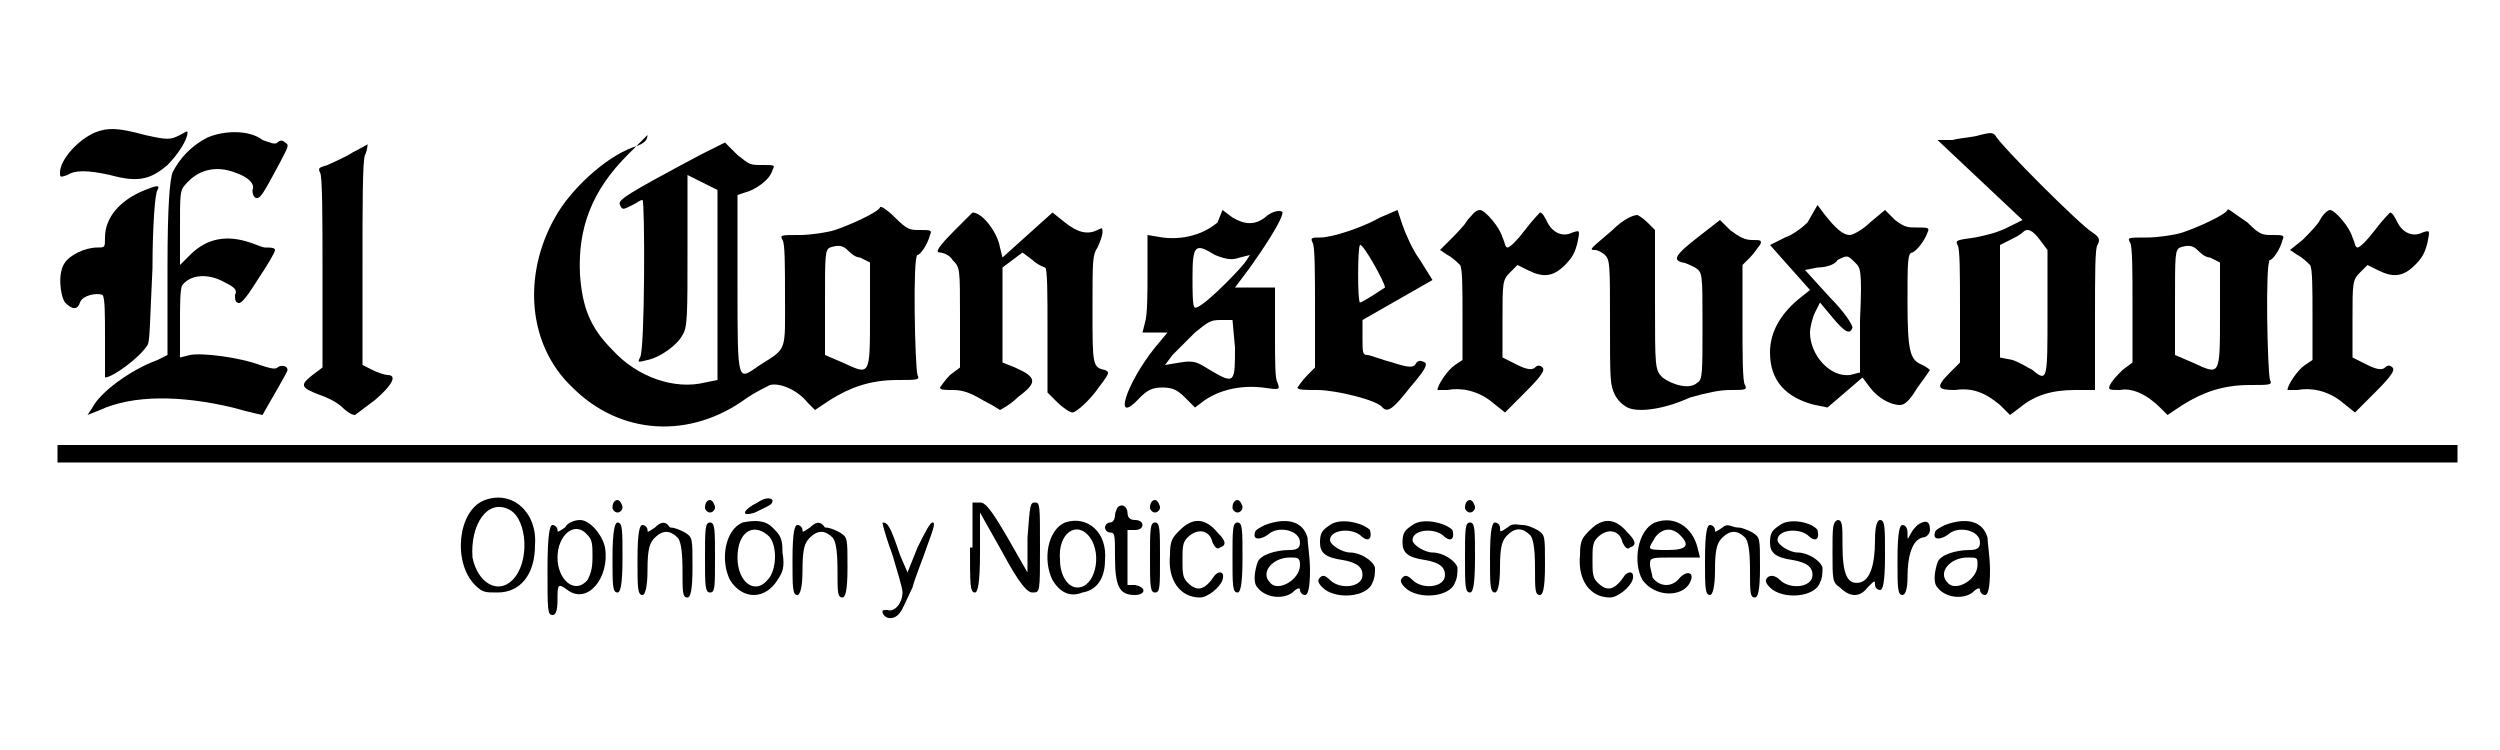 <?xml version="1.0" encoding="utf-8"?>
<!-- Generator: Adobe Illustrator 24.1.2, SVG Export Plug-In . SVG Version: 6.00 Build 0)  -->
<svg version="1.1" id="Layer_1" xmlns="http://www.w3.org/2000/svg" xmlns:xlink="http://www.w3.org/1999/xlink" x="0px" y="0px"
	 viewBox="0 0 100 30" enable-background="new 0 0 100 30" xml:space="preserve">
<g>
	<g>
		<path d="M3.8,5.3C3.1,5.6,2.4,6.4,2.4,6.9c0,0.2,0,0.2,0.3,0.1C3,6.8,3.5,6.8,4.4,7C5.5,7.3,6,7.2,6.7,6.6c0.4-0.4,0.8-1,0.8-1.3
			c0-0.1-0.1,0-0.3,0.1C6.8,5.6,6.7,5.6,5.8,5.4C4.7,5.1,4.3,5.1,3.8,5.3L3.8,5.3z"/>
		<path d="M8.3,5.5C7.7,5.8,7.2,6.3,6.9,6.9c-0.1,0.3-0.2,1.2-0.2,3.8v3.5l-0.4,0.2c-1.1,0.4-2.3,1.3-2.6,1.9l-0.2,0.3L4,16.4
			c1.3-0.6,3.2-0.6,5.3-0.1c0.7,0.2,1.2,0.3,1.2,0.3c0.1-0.2,1-1.7,1-1.8c0-0.2-0.3-0.2-0.4-0.1c-0.1,0.1-0.4,0-0.7-0.1
			c-0.8-0.3-2.3-0.5-2.8-0.4l-0.4,0.1v-1.4c0-0.7,0-1.4,0.1-1.5c0.3-0.4,1-0.5,1.7-0.1c0.4,0.2,0.5,0.3,0.4,0.5c0,0.1,0,0.3,0.1,0.3
			c0.1,0.1,0.3-0.1,0.8-0.9c0.4-0.6,0.7-1.1,0.7-1.2c0-0.1-0.2-0.1-0.4-0.1c-0.1,0-0.3-0.1-0.6-0.2c-0.9-0.3-1.7-0.2-2.4,0.5
			l-0.4,0.4V9.1c0-1.3,0-1.5,0.2-1.7c0.5-0.6,1.2-0.8,2-0.5c0.6,0.2,0.8,0.5,0.7,0.7c0,0.1,0,0.2,0.1,0.3c0.2,0.1,0.3-0.1,1-1.4
			c0.3-0.6,0.4-0.7,0.2-0.8c-0.1-0.1-0.2-0.1-0.3,0c-0.1,0.1-0.3,0-0.6-0.1C10,5.2,9,5.2,8.3,5.5L8.3,5.5z"/>
		<path d="M79.2,5.4c-0.3,0.1-0.7,0.1-1.1,0.2l-0.6,0l1.7,1.6l1.7,1.6l-0.6,0.3c-0.4,0.2-0.8,0.3-1.3,0.4c-0.7,0.1-0.8,0.1-0.7,0.3
			c0.1,0.1,0.1,1.2,0.1,2.5v2.2l-0.4,0.4c-0.6,0.6-0.5,0.7,0.2,0.7c0.7-0.1,1.2,0.1,1.8,0.6l0.4,0.4l0.4-0.3
			c0.6-0.5,1.3-0.7,2.2-0.7l0.8,0l0-2.8c0-1.8,0-2.9,0.1-3c0.1-0.2,0.1-0.3-0.2-0.5C83.2,9,80,5.8,79.8,5.4
			C79.7,5.3,79.6,5.3,79.2,5.4L79.2,5.4z M81.6,9.6l0.3,0.4v2.5c0,2.7,0,2.8-0.6,2.3c-0.2-0.1-0.5-0.3-0.8-0.4l-0.5-0.1V12V9.8
			l0.4-0.2c0.2-0.1,0.4-0.2,0.5-0.3C81.1,9.1,81.3,9.2,81.6,9.6L81.6,9.6z"/>
		<path d="M14.1,6.1c-0.3,0.2-0.8,0.4-1,0.5c-0.3,0.1-0.4,0.1-0.3,0.3c0.1,0.1,0.1,1.9,0.1,4l0,3.8L12.5,15
			c-0.5,0.4-0.5,0.5,0.3,0.8c0.3,0.1,0.7,0.3,0.9,0.5c0.2,0.2,0.4,0.3,0.5,0.3c0,0,0.4-0.3,0.8-0.6c0.7-0.6,0.9-1,0.5-1
			c-0.1,0-0.4-0.1-0.6-0.2l-0.4-0.2v-4c0-2.3,0-4.2,0.1-4.4c0.1-0.2,0.1-0.4,0.1-0.4C14.8,5.7,14.5,5.9,14.1,6.1L14.1,6.1z"/>
		<path d="M25.3,5.9c-1.1,0.4-2.5,1.7-3.1,2.8c-1.3,2.3-1.1,5.1,0.7,6.8c1.9,1.9,4.7,2.1,7,0.4c0.3-0.2,0.7-0.4,0.9-0.5
			c0.4-0.1,1.1,0.2,1.5,0.7l0.3,0.3l0.6-0.4c0.8-0.5,1.6-0.8,2.7-0.8c0.8,0,0.9,0,0.8-0.2c-0.1-0.3-0.2-4.8,0-4.8
			c0.1,0,0.4-0.4,0.5-0.8c0.1-0.2,0-0.2-0.4-0.2c-0.4,0-0.5,0-1-0.5c-0.3-0.3-0.6-0.5-0.6-0.4c-0.1,0.2-1.2,0.7-1.8,0.9
			c-0.3,0.1-1,0.2-1.4,0.2c-0.8,0-0.8,0-0.7,0.2c0.1,0.1,0.1,1.1,0.1,2.2c0,2.3,0.1,2.1-1,2.8c-0.9,0.6-0.9,0.9-0.9-3.2V7.8l0.3-0.1
			c0.4-0.1,1-0.5,1.1-0.9c0.1-0.2,0.1-0.2-0.4-0.2c-0.5,0-0.5,0-1-0.4l-0.5-0.5L28,6.2c-3,1.6-3.3,1.8-3.2,2c0.1,0.2,0.1,0.2,0.5,0
			c0.2-0.1,0.3-0.2,0.4-0.2c0.1,0,0.1,6.1-0.1,6.3c-0.1,0.2-0.1,0.2,0.3,0.1c0.5-0.1,1.2-0.6,1.4-1c0.2-0.3,0.2-0.8,0.2-3.4l0-3
			l0.6,0.3l0.6,0.3l0,3.8l0,3.8l-0.5,0.1c-1.2,0.3-2.7-0.2-3.7-1.3c-0.9-0.9-1.2-1.7-1.3-3c-0.1-1.9,0.5-3.4,1.9-4.8
			c0.5-0.5,0.8-0.8,0.8-0.8C25.9,5.7,25.6,5.8,25.3,5.9L25.3,5.9z M33.9,10c0.1,0.1,0.3,0.3,0.5,0.3l0.4,0.2l0,2.1
			c0,2.5,0,2.4-1.1,1.9l-0.7-0.3v-2.1c0-1.9,0-2.1,0.2-2.2C33.5,9.8,33.7,9.8,33.9,10L33.9,10z"/>
		<path d="M5.8,7.6C4.8,8,4.2,8.7,4.2,9.5c0,0.4,0,0.4-0.3,0.4c-0.5,0-1.1,0.3-1.3,0.6c-0.3,0.4-0.2,1.3,0,1.6
			c0.3,0.3,0.5,0.3,0.6,0c0.1-0.3,0.7-0.4,0.9-0.3c0.1,0.1,0.1,0.8,0.1,1.7c0,0.9,0,1.6,0,1.6c0.3,0,1.4-0.8,1.7-1.3
			C6,13.7,6,12.7,6.1,10.7c0-1.6,0.1-3,0.2-3.1C6.4,7.4,6.3,7.4,5.8,7.6L5.8,7.6z"/>
		<path d="M38.2,9.2c-0.7,0.7-0.8,0.9-0.6,0.9c0.1,0,0.4,0.1,0.5,0.3c0.3,0.3,0.3,0.3,0.3,2.3v2L38,15c-0.2,0.2-0.4,0.5-0.4,0.5
			c0,0.1,0.2,0.1,0.5,0.1c0.4,0,0.7,0.1,1.2,0.4c0.4,0.2,0.7,0.4,0.7,0.4c0,0,0.4-0.2,0.7-0.5c0.8-0.6,0.8-0.8-0.1-1.2l-0.5-0.2
			v-1.9v-1.9l0.4-0.3l0.4-0.3l0.4,0.3c0.2,0.2,0.5,0.3,0.5,0.3c0.1,0,0.1,1.1,0.1,2.5l0,2.5l0.4,0.4c0.2,0.2,0.5,0.4,0.6,0.4
			c0.1,0,0.5-0.3,0.9-0.8c0.6-0.8,0.6-0.8,0.4-0.9c-0.5-0.1-0.5-0.2-0.5-2.4c0-2,0-2.2,0.2-2.5c0.1-0.2,0.2-0.5,0.2-0.6
			c0-0.2,0-0.2-0.2-0.1c-0.4,0.2-0.8,0.1-1.3-0.3l-0.5-0.4l-1,0.9l-1,0.9l-0.1-0.4c-0.1-0.6-0.7-1.4-1.1-1.4
			C39.1,8.3,38.7,8.7,38.2,9.2L38.2,9.2z"/>
		<path d="M55.2,8.7c-0.7,0.4-1.9,0.8-2.4,0.8c-0.3,0-0.4,0-0.3,0.2c0.1,0.1,0.1,1.3,0.1,2.6l0,2.4L52.3,15
			c-0.2,0.2-0.4,0.5-0.4,0.5c0,0.1,0.3,0.1,0.8,0.1c0.7,0,2.4,0.4,2.6,0.7c0.2,0.2,0.4,0.1,1.1-0.8c0.6-0.7,0.7-0.9,0.6-1
			c-0.2-0.1-0.3-0.1-0.4,0.1c-0.1,0.1-0.3,0.1-0.9-0.1c-0.4-0.1-0.9-0.3-1-0.3c-0.2,0-0.2-0.1-0.2-0.7v-0.7l1.4-0.8l1.4-0.8
			l-0.5-0.8c-0.3-0.4-0.6-1.1-0.7-1.4l-0.2-0.6L55.2,8.7L55.2,8.7z M55.4,11.5c0,0-0.9,0.6-1,0.6c-0.1,0-0.1-2.2,0-2.3
			C54.5,9.7,55.4,11.3,55.4,11.5L55.4,11.5z"/>
		<path d="M89.1,8.4c-0.1,0.2-1.2,0.7-1.8,0.9c-0.3,0.1-1,0.2-1.4,0.2c-0.8,0-0.8,0-0.7,0.2c0.1,0.1,0.1,1.2,0.1,2.5l0,2.3l-0.4,0.3
			c-0.2,0.2-0.4,0.4-0.5,0.6c-0.1,0.2,0,0.2,0.4,0.2c0.5-0.1,1.1,0.2,1.6,0.7l0.3,0.3l0.6-0.4c0.8-0.5,1.6-0.8,2.7-0.8
			c0.8,0,0.9,0,0.8-0.2c-0.1-0.3-0.2-4.8,0-4.8c0.1,0,0.4-0.4,0.5-0.8c0.1-0.2,0-0.2-0.4-0.2c-0.4,0-0.5,0-1-0.5
			C89.3,8.5,89.1,8.3,89.1,8.4L89.1,8.4z M87.9,10c0.1,0.1,0.3,0.3,0.5,0.3l0.4,0.2l0,2.1c0,2.5,0,2.4-1.1,1.9l-0.7-0.3v-2.1
			c0-1.9,0-2.1,0.2-2.2C87.5,9.8,87.7,9.8,87.9,10L87.9,10z"/>
		<path d="M58.7,8.8c-0.1,0.2-0.5,0.6-0.7,0.8L57.6,10l0.3,0.2c0.2,0.1,0.4,0.3,0.5,0.4c0.1,0.1,0.1,1,0.1,2v1.8l-0.3,0.2
			c-0.3,0.2-0.7,0.8-0.7,1c0,0,0.2,0,0.4,0c0.5-0.1,1.2,0,1.8,0.5l0.5,0.4l0.8-0.8c0.7-0.7,0.8-0.9,0.7-1c-0.1-0.1-0.2-0.1-0.3,0
			c-0.1,0.1-0.3,0.1-0.7-0.1l-0.6-0.3v-1.5c0-1.5,0-1.6,0.3-1.9l0.3-0.3l0.4,0.2c0.6,0.3,1,0.3,1.5-0.2c0.3-0.3,0.4-0.5,0.5-0.9
			c0.1-0.5,0.1-0.5-0.2-0.4c-0.4,0.2-0.8,0-1-0.4c-0.1-0.2-0.2-0.4-0.3-0.4c0,0-0.3,0.3-0.6,0.7c-0.3,0.4-0.6,0.7-0.7,0.7
			c-0.1,0-0.1-0.2-0.2-0.4c-0.1-0.4-0.7-1.1-0.9-1.1C59,8.4,58.9,8.6,58.7,8.8L58.7,8.8z"/>
		<path d="M92.8,8.8c-0.1,0.2-0.5,0.6-0.7,0.8L91.6,10l0.3,0.2c0.2,0.1,0.4,0.3,0.5,0.4c0.1,0.1,0.1,1,0.1,2v1.8l-0.3,0.2
			c-0.3,0.2-0.7,0.8-0.7,1c0,0,0.2,0,0.4,0c0.5-0.1,1.2,0,1.8,0.5l0.5,0.4l0.8-0.8c0.7-0.7,0.8-0.9,0.7-1c-0.1-0.1-0.2-0.1-0.3,0
			c-0.1,0.1-0.3,0.1-0.7-0.1l-0.6-0.3v-1.5c0-1.5,0-1.6,0.3-1.9l0.3-0.3l0.4,0.2c0.6,0.3,1,0.3,1.5-0.2c0.3-0.3,0.4-0.5,0.5-0.9
			c0.1-0.5,0.1-0.5-0.2-0.4c-0.4,0.2-0.8,0-1-0.4c-0.1-0.2-0.2-0.4-0.3-0.4c0,0-0.3,0.3-0.6,0.7c-0.3,0.4-0.6,0.7-0.7,0.7
			c-0.1,0-0.1-0.2-0.2-0.4c-0.1-0.4-0.7-1.1-0.9-1.1C93.1,8.4,92.9,8.6,92.8,8.8L92.8,8.8z"/>
		<path d="M48.7,8.9c-0.6,0.5-1.4,0.7-2.2,0.6l-0.6-0.1l0,1.5c0,0.8,0,1.7-0.1,2l-0.1,0.4l0.5,0l0.5,0l-0.5,0.6
			c-1.2,1.5-1.7,3.2-0.6,2c0.3-0.3,0.5-0.4,0.9-0.4c0.4,0,0.6,0.1,0.9,0.4l0.4,0.4l0.4-0.3c0.6-0.4,1.4-0.6,2.3-0.5
			c0.7,0.1,0.7,0.1,0.6-0.2c-0.1-0.1-0.1-0.9-0.1-2l0-1.8h-0.8h-0.8l0.6-0.8c0.5-0.7,1.3-1.9,1.3-2.2c0-0.1-0.4-0.1-0.7,0.2
			c-0.4,0.3-0.8,0.3-1.3,0l-0.4-0.3L48.7,8.9L48.7,8.9z M49.6,10.3l0.4-0.1l-0.2,0.3c-0.4,0.5-1.8,1.9-2,1.8c-0.1,0-0.1-0.6-0.1-1.2
			c0-1.3,0.1-1.4,0.9-0.9C49.1,10.4,49.3,10.4,49.6,10.3L49.6,10.3z M49.4,13.9c0,1.4,0,1.5-1,0.9c-0.5-0.3-0.6-0.4-1.2-0.3
			l-0.6,0.1l0.3-0.4c0.2-0.2,0.6-0.6,0.9-0.9c0.5-0.4,0.6-0.5,1-0.5l0.5,0L49.4,13.9L49.4,13.9z"/>
		<path d="M64.5,9.2c-0.8,0.7-1,0.8-0.7,0.8c0.1,0,0.3,0.1,0.4,0.2c0.2,0.2,0.2,0.4,0.2,2.7c0,2.3,0,2.5,0.2,2.9
			c0.1,0.2,0.3,0.4,0.5,0.5c0.4,0.2,1.4,0.1,2.5-0.4c0.7-0.2,1.2-0.3,1.6-0.3c0.6,0,0.7,0,0.6-0.2c-0.1-0.1-0.1-1.3-0.1-2.5l0-2.3
			l0.3-0.3c0.2-0.2,0.3-0.4,0.4-0.5c0.1-0.2,0-0.2-0.3-0.2c-0.3,0-0.5-0.1-0.9-0.4l-0.4-0.4l-0.9,0.7c-0.9,0.7-1,0.9-0.6,1
			c0.1,0,0.3,0.1,0.5,0.2c0.3,0.2,0.3,0.2,0.3,2.3c0,1.9,0,2.2-0.2,2.3c-0.3,0.3-1,0.1-1.4-0.2c-0.3-0.3-0.3-0.4-0.3-3V9.2l-0.3-0.3
			c-0.2-0.2-0.4-0.3-0.4-0.3C65.3,8.6,64.9,8.8,64.5,9.2L64.5,9.2z"/>
		<path d="M72.3,8.9c-0.2,0.2-0.6,0.5-0.9,0.6l-0.6,0.3l0.8,0.9l0.8,0.9l-0.5,0.4c-0.7,0.6-1.1,1.3-1.1,2.1c0,1.1,0.6,1.8,1.8,2.1
			l0.5,0.1l0.7-0.6l0.7-0.6l0.3,0.4c0.3,0.4,0.8,0.7,1.2,0.7c0.2,0,0.4-0.2,0.7-0.7c0.3-0.4,0.5-0.7,0.5-0.7c0,0-0.1-0.1-0.3-0.2
			c-0.5-0.2-0.6-0.5-0.6-2.6c0-1.5,0-1.9,0.2-1.9c0.2-0.1,0.5-0.5,0.6-0.8c0.1-0.2,0-0.2-0.4-0.2c-0.4,0-0.5,0-0.9-0.3l-0.4-0.4
			l-0.6,0.5c-0.3,0.3-0.7,0.5-0.8,0.5c-0.3,0-0.6-0.3-1-0.8l-0.3-0.4L72.3,8.9L72.3,8.9z M74.2,10.5c0.2,0.2,0.3,0.2,0.2,2.3l0,2.1
			L74,15c-0.8,0.1-1.6-0.8-1.6-1.7c0-0.2,0.1-0.6,0.2-0.8l0.2-0.4l0.5,0.6c0.5,0.6,0.7,0.7,0.8,0.4c0-0.1-0.3-0.6-0.9-1.2l-1-1.1
			l0.5-0.1c0.3,0,0.7-0.1,0.8-0.3C73.9,10.2,73.9,10.2,74.2,10.5L74.2,10.5z"/>
		<polygon points="2.3,18.2 2.3,18.5 50.3,18.5 98.3,18.5 98.3,18.2 98.3,17.8 50.3,17.8 2.3,17.8 2.3,18.2 		"/>
		<path d="M30.3,20.1c-0.6,0.3-0.7,0.6-0.1,0.4c0.6-0.3,0.7-0.3,0.7-0.5C30.8,19.9,30.6,19.9,30.3,20.1L30.3,20.1z"/>
		<path d="M19.4,20c-1.1,0.4-1.3,2.5-0.4,3.4c0.3,0.3,0.4,0.3,0.9,0.3c0.9,0,1.5-0.7,1.5-1.9C21.5,20.5,20.5,19.6,19.4,20L19.4,20z
			 M20.4,20.4c0.7,0.4,0.8,2.1,0.1,2.8c-0.6,0.6-1.4,0.1-1.6-0.9C18.8,21,19.5,19.9,20.4,20.4L20.4,20.4z"/>
		<path d="M24.5,20.3c0,0.1,0.1,0.2,0.2,0.2c0.1,0,0.2-0.1,0.2-0.2S24.8,20,24.7,20C24.6,20,24.5,20.1,24.5,20.3L24.5,20.3z"/>
		<path d="M28.2,20.3c0,0.1,0.1,0.2,0.2,0.2s0.2-0.1,0.2-0.2S28.5,20,28.4,20S28.2,20.1,28.2,20.3L28.2,20.3z"/>
		<path d="M38.8,21.9c0,1.5,0,1.8,0.2,1.8c0.1,0,0.2-0.3,0.2-1.6l0-1.6l0.9,1.6c0.7,1.3,1,1.6,1.2,1.6c0.3,0,0.3,0,0.3-1.8
			c0-1.7,0-1.8-0.2-1.8c-0.2,0-0.2,0.1-0.3,1.4l0,1.4l-0.8-1.4c-0.7-1.2-0.9-1.4-1.1-1.4l-0.3,0V21.9L38.8,21.9z"/>
		<path d="M46,20.3c0,0.1,0.1,0.2,0.2,0.2c0.1,0,0.2-0.1,0.2-0.2S46.3,20,46.2,20C46.1,20,46,20.1,46,20.3L46,20.3z"/>
		<path d="M49.3,20.3c0,0.1,0.1,0.2,0.2,0.2s0.2-0.1,0.2-0.2S49.6,20,49.5,20S49.3,20.1,49.3,20.3L49.3,20.3z"/>
		<path d="M58.6,20.3c0,0.1,0.1,0.2,0.2,0.2s0.2-0.1,0.2-0.2S58.9,20,58.8,20S58.6,20.1,58.6,20.3L58.6,20.3z"/>
		<path d="M44.7,20.3c0,0-0.1,0.2-0.1,0.3c0,0.2-0.1,0.3-0.2,0.3c-0.1,0-0.2,0.1-0.2,0.2c0,0.1,0.1,0.2,0.2,0.2c0.2,0,0.2,0.1,0.2,1
			c0,1.2,0.2,1.5,0.8,1.5c0.4,0,0.5-0.3,0-0.4l-0.3,0l0-1.1l0-1.1h0.3c0.2,0,0.3-0.1,0.3-0.2c0-0.1-0.1-0.2-0.3-0.2
			c-0.2,0-0.3-0.1-0.3-0.3C45.1,20.3,44.9,20.1,44.7,20.3L44.7,20.3z"/>
		<path d="M22.6,21.1c-0.3,0.2-0.3,0.2-0.3,0.1c0-0.1-0.1-0.2-0.2-0.2c-0.1,0-0.2,0.3-0.2,1.8c0,1.6,0,1.8,0.2,1.8
			c0.1,0,0.2-0.1,0.2-0.6c0-0.6,0-0.7,0.4-0.4c0.8,0.6,1.7-0.5,1.5-1.7c-0.1-0.5-0.6-1.1-1-1.1C23,20.8,22.7,20.9,22.6,21.1
			L22.6,21.1z M23.5,21.4c0.2,0.2,0.2,0.4,0.2,0.9c0,0.5-0.1,0.7-0.2,0.9c-0.5,0.6-1.2,0-1.2-0.9C22.3,21.4,23,20.8,23.5,21.4
			L23.5,21.4z"/>
		<path d="M26.2,21.1c-0.3,0.2-0.3,0.2-0.3,0.1c0-0.1-0.1-0.2-0.2-0.2c-0.1,0-0.2,0.2-0.2,1.4c0,1.1,0,1.4,0.2,1.4
			c0.1,0,0.2-0.3,0.2-1c0-0.9,0.1-1.1,0.3-1.3c0.3-0.3,0.6-0.3,0.9,0c0.1,0.1,0.2,0.4,0.2,1.3c0,0.9,0,1.1,0.2,1.1
			c0.1,0,0.2-0.2,0.2-1.2c0-1.2,0-1.2-0.3-1.4c-0.2-0.1-0.4-0.2-0.6-0.2C26.6,20.8,26.4,20.9,26.2,21.1L26.2,21.1z"/>
		<path d="M29.7,20.9c-0.7,0.3-0.9,1.5-0.5,2.3c0.5,0.8,1.4,0.8,1.9,0c0.2-0.3,0.3-0.5,0.2-1.1c0-0.6-0.1-0.7-0.4-1
			C30.6,20.8,30.2,20.8,29.7,20.9L29.7,20.9z M30.7,21.4c0.4,0.3,0.4,1.4,0,1.8c-0.5,0.6-1.2,0.1-1.2-0.9
			C29.5,21.3,30.1,20.9,30.7,21.4L30.7,21.4z"/>
		<path d="M32.4,21.1c-0.3,0.2-0.3,0.2-0.3,0.1c0-0.1-0.1-0.2-0.2-0.2c-0.1,0-0.2,0.2-0.2,1.4c0,1.1,0,1.4,0.2,1.4
			c0.1,0,0.2-0.3,0.2-1c0-0.9,0.1-1.1,0.3-1.3c0.3-0.3,0.6-0.3,0.9,0c0.1,0.1,0.2,0.4,0.2,1.3c0,0.9,0,1.1,0.2,1.1
			c0.1,0,0.2-0.2,0.2-1.2c0-1.2,0-1.2-0.3-1.4c-0.2-0.1-0.4-0.2-0.6-0.2C32.8,20.8,32.6,20.9,32.4,21.1L32.4,21.1z"/>
		<path d="M42.6,20.9c-0.7,0.3-0.9,1.5-0.5,2.3c0.3,0.5,0.7,0.7,1.2,0.5c0.6-0.1,0.9-0.6,0.9-1.3C44.3,21.3,43.5,20.6,42.6,20.9
			L42.6,20.9z M43.6,21.5c0.5,0.7,0.2,2-0.5,2c-0.4,0-0.7-0.5-0.7-1.1C42.3,21.3,43.1,20.8,43.6,21.5L43.6,21.5z"/>
		<path d="M47.2,21.2c-0.3,0.3-0.4,0.4-0.4,1c-0.1,1,0.4,1.7,1.2,1.7c0.3,0,0.8-0.4,0.9-0.7c0.1-0.3-0.1-0.4-0.3-0.2
			c-0.4,0.6-0.7,0.7-1.1,0.3c-0.2-0.2-0.2-0.4-0.2-0.9c0-0.5,0-0.7,0.2-0.9c0.4-0.4,0.9-0.3,1,0.2c0.1,0.2,0.2,0.3,0.3,0.2
			c0.3-0.1,0.2-0.3-0.1-0.6C48.2,20.7,47.7,20.7,47.2,21.2L47.2,21.2z"/>
		<path d="M50.6,21c-0.2,0.1-0.4,0.2-0.4,0.3c-0.1,0.3,0.2,0.3,0.5,0.1c0.4-0.4,1.3-0.2,1.3,0.3c0,0.2-0.1,0.3-0.4,0.3
			c-0.6,0-1.2,0.2-1.3,0.5c-0.1,0.3-0.2,0.8,0,1c0.3,0.4,1,0.5,1.4,0.2c0.2-0.2,0.3-0.2,0.3-0.1c0,0.1,0.1,0.2,0.2,0.2
			c0.1,0,0.2-0.2,0.2-1c0-0.5-0.1-1.1-0.1-1.3C52.1,20.8,51.4,20.7,50.6,21L50.6,21z M52,22.6c0,0.6-0.9,1.1-1.2,0.7
			c-0.4-0.4,0.1-1,0.8-1C51.9,22.3,52,22.3,52,22.6L52,22.6z"/>
		<path d="M53.2,21c-0.3,0.2-0.4,0.3-0.4,0.7c0,0.4,0.2,0.6,0.9,0.7c0.6,0.1,0.8,0.3,0.8,0.6c0,0.5-0.9,0.6-1.3,0.2
			c-0.2-0.2-0.3-0.2-0.4-0.1c-0.1,0.1-0.1,0.2,0.1,0.4c0.5,0.5,1.8,0.4,2-0.2c0.1-0.2,0.1-0.4,0.1-0.6c-0.1-0.3-0.6-0.6-1-0.6
			c-0.3,0-0.8-0.3-0.8-0.5c0-0.4,0.8-0.5,1.2-0.2c0.3,0.3,0.5,0.2,0.4-0.2C54.5,20.9,53.6,20.7,53.2,21L53.2,21z"/>
		<path d="M56.5,21c-0.3,0.2-0.4,0.3-0.4,0.7c0,0.4,0.2,0.6,0.9,0.7c0.6,0.1,0.8,0.3,0.8,0.6c0,0.5-0.9,0.6-1.3,0.2
			c-0.2-0.2-0.3-0.2-0.4-0.1c-0.1,0.1-0.1,0.2,0.1,0.4c0.5,0.5,1.8,0.4,2-0.2c0.1-0.2,0.1-0.4,0.1-0.6c-0.1-0.3-0.6-0.6-1-0.6
			c-0.3,0-0.8-0.3-0.8-0.5c0-0.4,0.8-0.5,1.2-0.2c0.3,0.3,0.5,0.2,0.4-0.2C57.8,20.9,56.9,20.7,56.5,21L56.5,21z"/>
		<path d="M60.3,21.1C60,21.3,60,21.3,60,21.1c0-0.1-0.1-0.2-0.2-0.2c-0.1,0-0.2,0.2-0.2,1.4c0,1.1,0,1.4,0.2,1.4
			c0.1,0,0.2-0.3,0.2-1c0-0.9,0.1-1.1,0.3-1.3c0.3-0.3,0.6-0.3,0.9,0c0.1,0.1,0.2,0.4,0.2,1.3c0,0.9,0,1.1,0.2,1.1
			c0.1,0,0.2-0.2,0.2-1.2c0-1.2,0-1.2-0.3-1.4c-0.2-0.1-0.4-0.2-0.6-0.2S60.5,20.9,60.3,21.1L60.3,21.1z"/>
		<path d="M63.6,21.2c-0.3,0.3-0.4,0.4-0.4,1c-0.1,1,0.4,1.7,1.2,1.7c0.3,0,0.8-0.4,0.9-0.7c0.1-0.3-0.1-0.4-0.3-0.2
			c-0.4,0.6-0.7,0.7-1.1,0.3c-0.2-0.2-0.2-0.4-0.2-0.9c0-0.5,0-0.7,0.2-0.9c0.4-0.4,0.9-0.3,1,0.2c0.1,0.2,0.2,0.3,0.3,0.2
			c0.3-0.1,0.2-0.3-0.1-0.6C64.6,20.7,64.1,20.7,63.6,21.2L63.6,21.2z"/>
		<path d="M66.2,20.9c-0.7,0.3-0.9,1.6-0.5,2.3c0.5,0.7,1.6,0.7,1.9,0.1c0.2-0.4-0.1-0.5-0.4-0.2c-0.3,0.4-0.8,0.4-1.1,0
			C66.1,23,66,22.7,66,22.6c0-0.3,0-0.3,1-0.3h1l-0.1-0.4C67.7,21.1,67,20.6,66.2,20.9L66.2,20.9z M67.2,21.4
			c0.4,0.4,0.3,0.6-0.5,0.6c-0.4,0-0.7,0-0.7-0.1c0-0.1,0.1-0.2,0.2-0.4C66.5,21.1,66.9,21.1,67.2,21.4L67.2,21.4z"/>
		<path d="M68.9,21.1c-0.3,0.2-0.3,0.2-0.3,0.1c0-0.1-0.1-0.2-0.2-0.2c-0.1,0-0.2,0.2-0.2,1.4c0,1.1,0,1.4,0.2,1.4
			c0.1,0,0.2-0.3,0.2-1c0-0.9,0.1-1.1,0.3-1.3c0.3-0.3,0.6-0.3,0.9,0c0.1,0.1,0.2,0.4,0.2,1.3c0,0.9,0,1.1,0.2,1.1
			c0.1,0,0.2-0.2,0.2-1.2c0-1.2,0-1.2-0.3-1.4c-0.2-0.1-0.4-0.2-0.6-0.2S69.1,20.9,68.9,21.1L68.9,21.1z"/>
		<path d="M71.2,21c-0.3,0.2-0.4,0.3-0.4,0.7c0,0.4,0.2,0.6,0.9,0.7c0.6,0.1,0.8,0.3,0.8,0.6c0,0.5-0.9,0.6-1.3,0.2
			C71,23,70.8,23,70.7,23.1c-0.1,0.1-0.1,0.2,0.1,0.4c0.5,0.5,1.8,0.4,2-0.2c0.1-0.2,0.1-0.4,0.1-0.6c-0.1-0.3-0.6-0.6-1-0.6
			c-0.3,0-0.8-0.3-0.8-0.5c0-0.4,0.8-0.5,1.2-0.2c0.3,0.3,0.5,0.2,0.4-0.2C72.5,20.9,71.6,20.7,71.2,21L71.2,21z"/>
		<path d="M76.7,21c-0.1,0.1-0.2,0.2-0.3,0.4c-0.1,0.2-0.1,0.2-0.1-0.1c0-0.2-0.1-0.3-0.2-0.3c-0.1,0-0.2,0.2-0.2,1.4
			c0,1.1,0,1.4,0.2,1.4c0.1,0,0.2-0.2,0.2-0.7c0-0.9,0.2-1.5,0.6-1.6c0.2,0,0.3-0.2,0.3-0.3C77.2,20.8,77,20.8,76.7,21L76.7,21z"/>
		<path d="M77.8,21c-0.2,0.1-0.4,0.2-0.4,0.3c-0.1,0.3,0.2,0.3,0.5,0.1c0.4-0.4,1.3-0.2,1.3,0.3c0,0.2-0.1,0.3-0.4,0.3
			c-0.6,0-1.2,0.2-1.3,0.5c-0.1,0.3-0.2,0.8,0,1c0.3,0.4,1,0.5,1.4,0.2c0.2-0.2,0.3-0.2,0.3-0.1c0,0.1,0.1,0.2,0.2,0.2
			c0.1,0,0.2-0.2,0.2-1c0-0.5-0.1-1.1-0.1-1.3C79.3,20.8,78.6,20.7,77.8,21L77.8,21z M79.1,22.6c0,0.6-0.9,1.1-1.2,0.7
			c-0.4-0.4,0.1-1,0.8-1C79.1,22.3,79.1,22.3,79.1,22.6L79.1,22.6z"/>
		<path d="M24.5,22.3c0,1.1,0,1.4,0.2,1.4c0.1,0,0.2-0.2,0.2-1.4c0-1.1,0-1.4-0.2-1.4C24.6,20.9,24.5,21.2,24.5,22.3L24.5,22.3z"/>
		<path d="M28.2,22.3c0,1.1,0,1.4,0.2,1.4s0.2-0.2,0.2-1.4c0-1.1,0-1.4-0.2-1.4S28.2,21.2,28.2,22.3L28.2,22.3z"/>
		<path d="M35.7,22.2c0.2,0.7,0.4,1.3,0.4,1.5c0,0.4-0.3,0.8-0.6,0.7c-0.2,0-0.2,0-0.2,0.1c0.1,0.3,0.5,0.3,0.7,0
			c0.1-0.1,0.3-0.6,0.5-1c0.1-0.4,0.4-1.1,0.6-1.7c0.3-0.8,0.3-0.9,0.2-0.9c-0.1,0-0.3,0.4-0.6,1l-0.4,1l-0.3-0.7
			c-0.4-1.2-0.5-1.3-0.7-1.3C35.3,20.9,35.3,21.1,35.7,22.2L35.7,22.2z"/>
		<path d="M46,22.3c0,1.1,0,1.4,0.2,1.4s0.2-0.2,0.2-1.4c0-1.1,0-1.4-0.2-1.4S46,21.2,46,22.3L46,22.3z"/>
		<path d="M49.3,22.3c0,1.1,0,1.4,0.2,1.4c0.1,0,0.2-0.2,0.2-1.4c0-1.1,0-1.4-0.2-1.4C49.3,20.9,49.3,21.2,49.3,22.3L49.3,22.3z"/>
		<path d="M58.6,22.3c0,1.1,0,1.4,0.2,1.4c0.1,0,0.2-0.2,0.2-1.4c0-1.1,0-1.4-0.2-1.4C58.6,20.9,58.6,21.2,58.6,22.3L58.6,22.3z"/>
		<path d="M73.3,22.1c0,1.1,0,1.2,0.3,1.4c0.4,0.4,0.8,0.4,1.1,0c0.3-0.3,0.3-0.3,0.3-0.1c0,0.1,0.1,0.2,0.2,0.2
			c0.1,0,0.2-0.2,0.2-1.4c0-1.1,0-1.4-0.2-1.4c-0.1,0-0.2,0.2-0.2,0.8c0,1-0.2,1.6-0.6,1.7c-0.5,0.1-0.7-0.3-0.7-1.5
			c0-0.8,0-1-0.2-1C73.3,20.9,73.3,21.1,73.3,22.1L73.3,22.1z"/>
	</g>
</g>
</svg>
